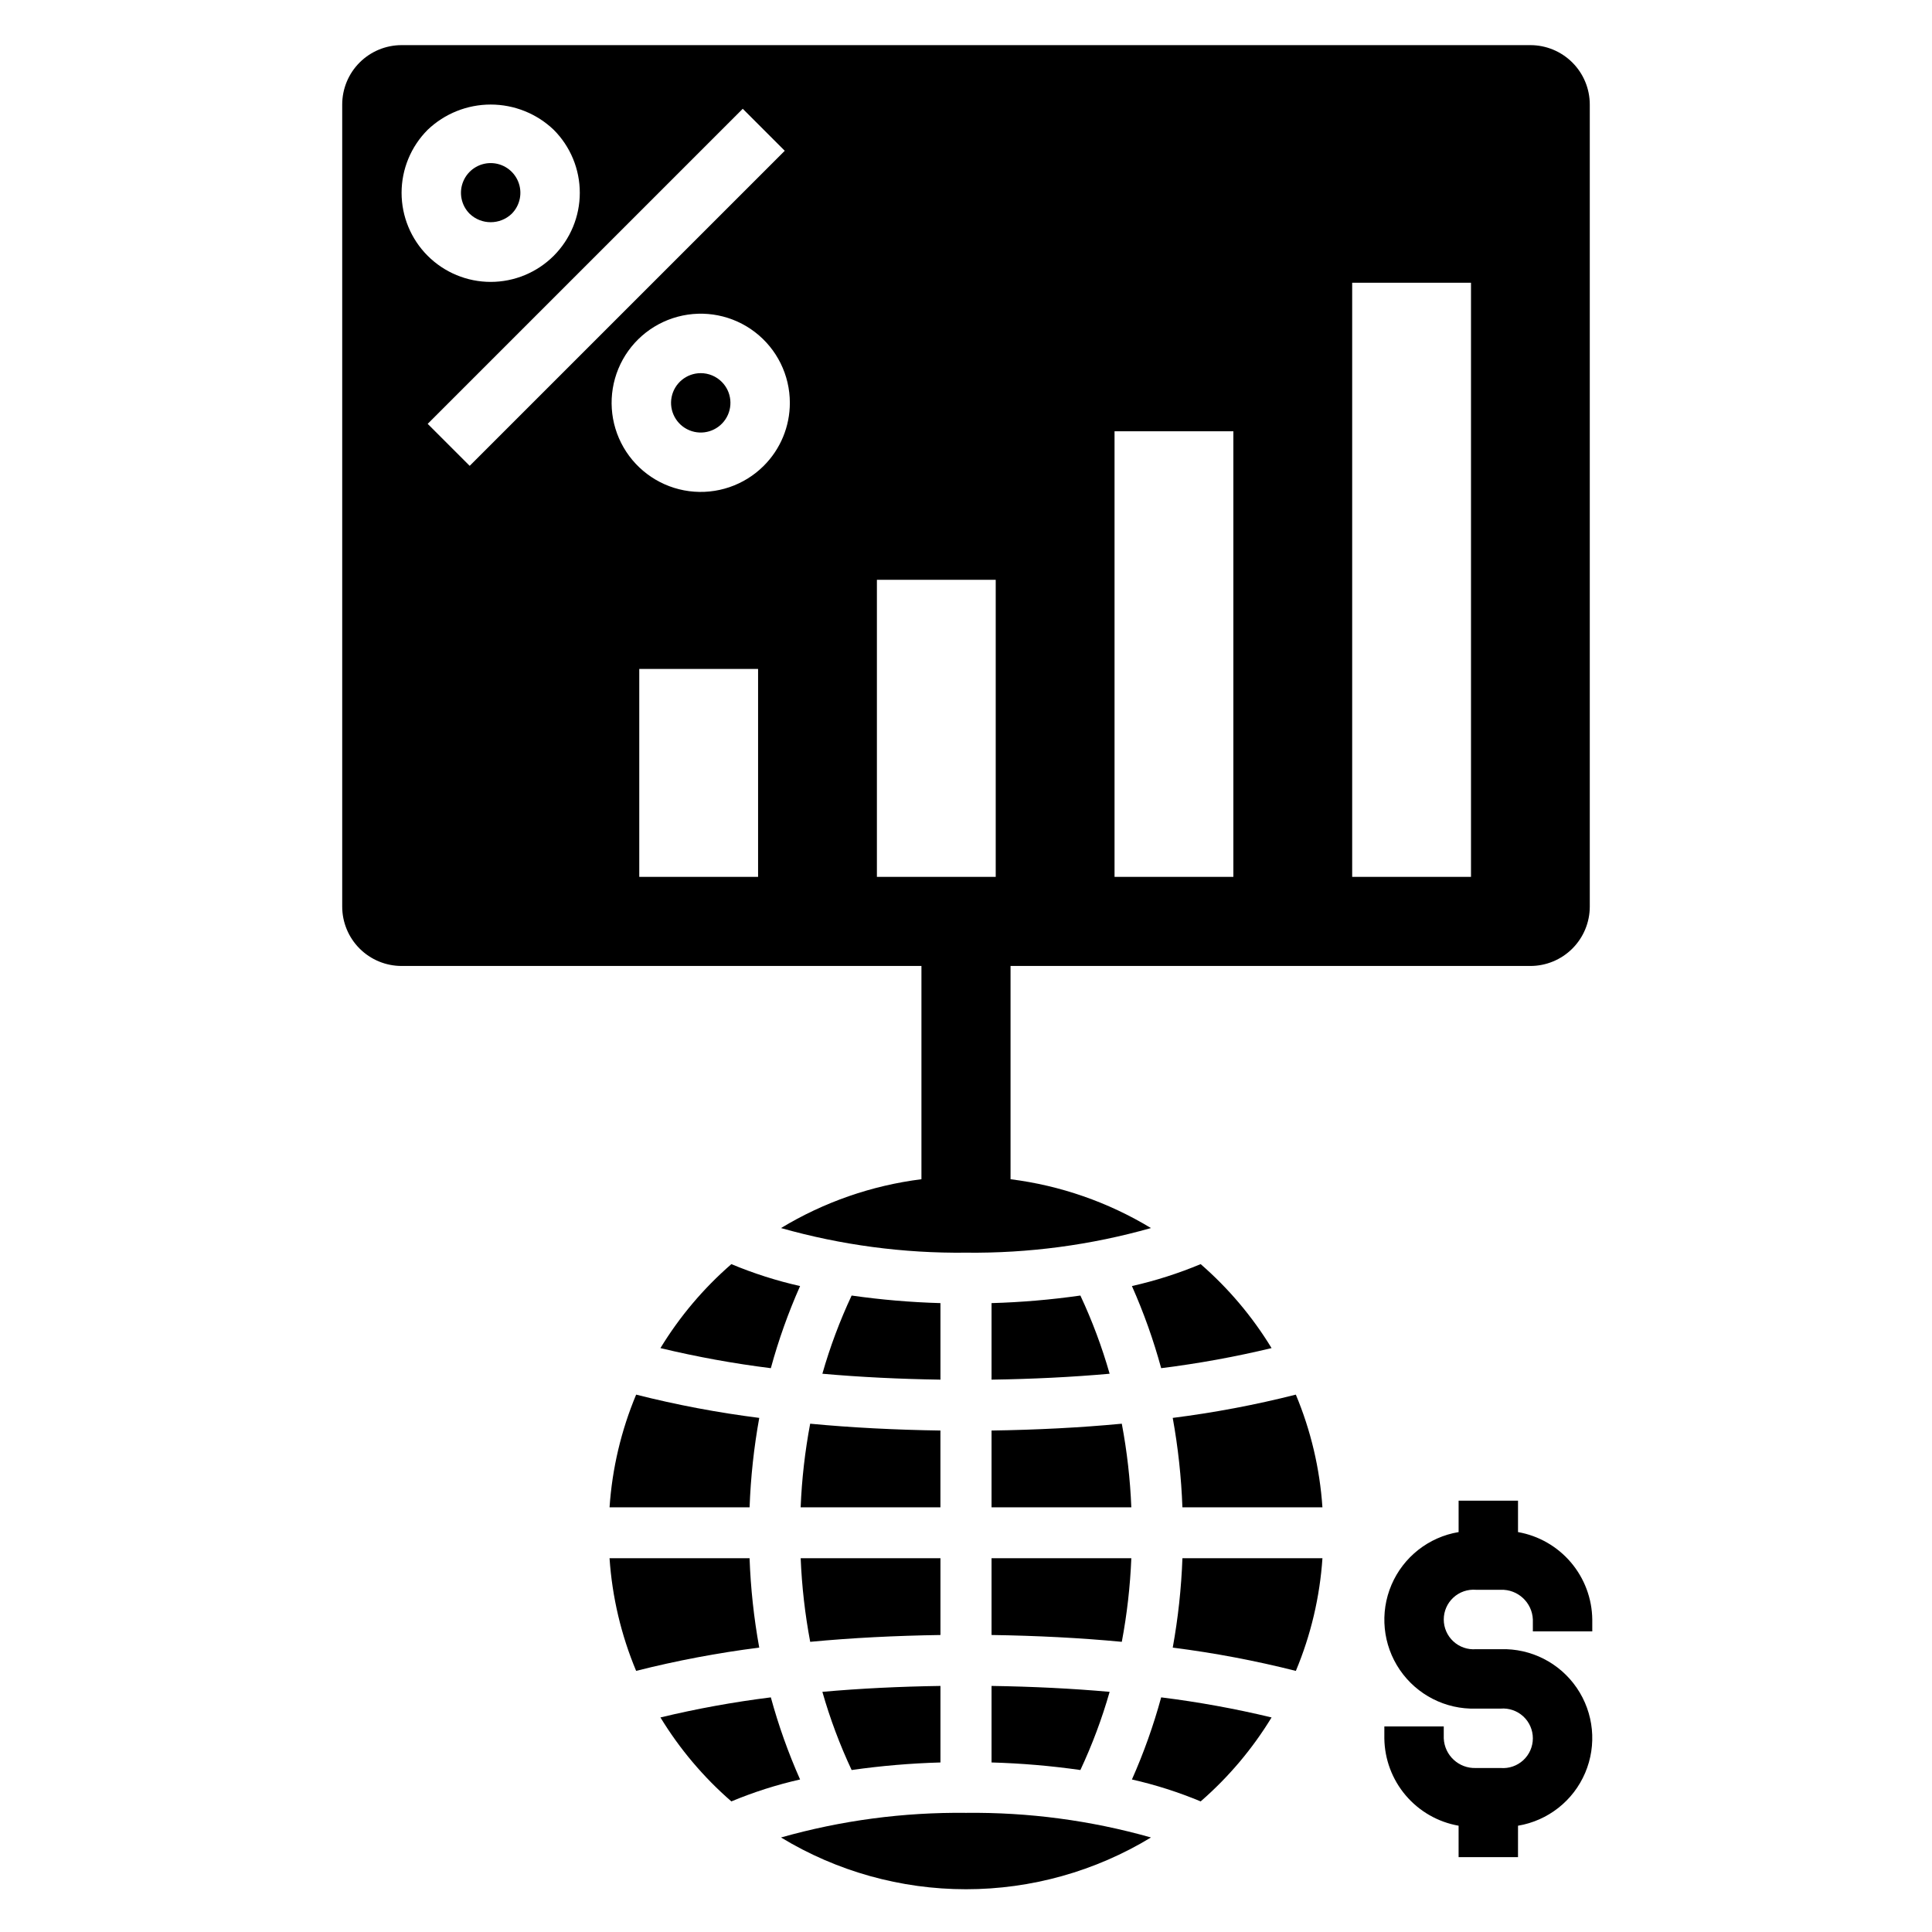 <?xml version="1.0" encoding="UTF-8"?>
<!-- Uploaded to: SVG Repo, www.svgrepo.com, Generator: SVG Repo Mixer Tools -->
<svg fill="#000000" width="800px" height="800px" version="1.1" viewBox="144 144 512 512" xmlns="http://www.w3.org/2000/svg">
 <g>
  <path d="m565.97 576.33v-3.148c-0.066-5.551-2.07-10.902-5.664-15.129-3.594-4.231-8.551-7.074-14.016-8.035v-8.324h-15.742v8.324h-0.004c-7.926 1.32-14.633 6.598-17.789 13.988-3.152 7.394-2.32 15.887 2.211 22.523 4.531 6.641 12.133 10.512 20.168 10.27h6.562c2.195-0.18 4.367 0.57 5.988 2.066 1.621 1.496 2.539 3.598 2.539 5.805 0 2.203-0.918 4.309-2.539 5.805-1.621 1.492-3.793 2.242-5.988 2.066h-6.562c-4.523 0.168-8.332-3.348-8.523-7.871v-3.148h-15.742l-0.004 3.148c0.066 5.547 2.07 10.902 5.664 15.129 3.594 4.231 8.551 7.074 14.016 8.035v8.324h15.742l0.004-8.324c7.93-1.324 14.637-6.598 17.789-13.992 3.156-7.394 2.32-15.887-2.211-22.523-4.531-6.641-12.137-10.512-20.172-10.266h-6.562c-2.195 0.176-4.367-0.574-5.984-2.07-1.621-1.496-2.539-3.598-2.539-5.801s0.918-4.309 2.539-5.801c1.617-1.496 3.789-2.246 5.984-2.07h6.562c4.523-0.172 8.336 3.348 8.527 7.871v3.148z"/>
  <path d="m406.77 611.07c7.879 0.223 15.738 0.891 23.543 2.004 3.129-6.688 5.723-13.617 7.75-20.719-10.023-0.895-20.543-1.402-31.293-1.566z"/>
  <path d="m406.77 577.29c11.859 0.176 23.477 0.762 34.52 1.809 1.379-7.312 2.223-14.719 2.523-22.152h-37.043z"/>
  <path d="m406.77 543.45h37.043c-0.301-7.438-1.145-14.84-2.523-22.152-11.043 1.047-22.66 1.633-34.52 1.809z"/>
  <path d="m358.71 579.1c11.043-1.047 22.66-1.633 34.52-1.809v-20.344h-37.043c0.305 7.434 1.145 14.84 2.523 22.152z"/>
  <path d="m329.7 242.89c-3.754 0.004-6.984 2.656-7.715 6.34-0.73 3.68 1.242 7.367 4.711 8.801s7.469 0.219 9.551-2.902c2.086-3.121 1.676-7.281-0.98-9.934-1.477-1.477-3.477-2.305-5.566-2.305z"/>
  <path d="m279.6 200.66c2.25-2.25 2.926-5.637 1.707-8.578-1.219-2.941-4.09-4.863-7.273-4.863s-6.055 1.922-7.273 4.863c-1.219 2.941-0.547 6.328 1.707 8.578 3.117 2.969 8.016 2.969 11.133 0z"/>
  <path d="m549.57 155.96h-299.14c-4.176 0-8.18 1.66-11.133 4.613s-4.609 6.957-4.609 11.133v212.54c0 4.176 1.656 8.18 4.609 11.133s6.957 4.613 11.133 4.613h137.76v56.516c-13.176 1.656-25.855 6.066-37.215 12.941 15.945 4.512 32.453 6.711 49.023 6.523 16.566 0.188 33.078-2.012 49.02-6.523-11.359-6.875-24.039-11.285-37.215-12.941v-56.516h137.76c4.176 0 8.18-1.66 11.133-4.613s4.613-6.957 4.613-11.133v-212.54c0-4.176-1.66-8.18-4.613-11.133s-6.957-4.613-11.133-4.613zm-292.23 22.434c4.5-4.293 10.48-6.688 16.699-6.688s12.199 2.394 16.695 6.688c4.43 4.43 6.918 10.434 6.918 16.699 0 6.262-2.488 12.27-6.914 16.699-4.43 4.426-10.438 6.914-16.699 6.914-6.266 0-12.27-2.488-16.699-6.914-4.43-4.43-6.918-10.438-6.918-16.699 0.004-6.266 2.492-12.27 6.918-16.699zm0 77.93 83.496-83.496 11.133 11.133-83.496 83.492zm87.559 120.05h-31.488v-55.105h31.488zm1.504-108.93c-5.191 5.195-12.504 7.676-19.781 6.719-7.281-0.957-13.703-5.246-17.375-11.605-3.672-6.359-4.176-14.062-1.367-20.848 2.809-6.781 8.613-11.871 15.707-13.773 7.094-1.902 14.664-0.395 20.488 4.074 5.828 4.469 9.242 11.395 9.242 18.738 0.008 6.262-2.481 12.273-6.914 16.695zm61.473 108.93h-31.488v-78.719h31.488zm62.977 0h-31.488v-118.08h31.488zm62.977 0h-31.488v-157.44h31.488z"/>
  <path d="m494.46 556.95h-37.105c-0.289 7.945-1.148 15.863-2.566 23.688 10.992 1.391 21.887 3.453 32.625 6.168 3.977-9.496 6.356-19.586 7.047-29.855z"/>
  <path d="m487.41 513.59c-10.738 2.719-21.633 4.777-32.625 6.168 1.418 7.828 2.277 15.742 2.566 23.691h37.105c-0.691-10.273-3.07-20.359-7.047-29.859z"/>
  <path d="m480.98 501.26c-5.082-8.344-11.422-15.848-18.793-22.254-5.894 2.461-11.984 4.406-18.215 5.812 3.129 7.047 5.719 14.32 7.75 21.762 9.844-1.227 19.613-3.004 29.258-5.32z"/>
  <path d="m406.77 489.34v20.281c10.75-0.16 21.27-0.668 31.293-1.566-2.027-7.102-4.621-14.031-7.75-20.723-7.805 1.113-15.664 1.785-23.543 2.008z"/>
  <path d="m348.28 593.82c-9.844 1.227-19.609 3-29.258 5.32 5.082 8.34 11.422 15.848 18.797 22.25 5.891-2.457 11.984-4.402 18.211-5.809-3.129-7.047-5.719-14.324-7.75-21.762z"/>
  <path d="m449.02 630.95c-15.941-4.516-32.453-6.711-49.02-6.523-16.57-0.188-33.078 2.008-49.023 6.523 14.777 8.973 31.734 13.719 49.023 13.719 17.285 0 34.242-4.746 49.02-13.719z"/>
  <path d="m480.98 599.14c-9.645-2.32-19.414-4.094-29.258-5.32-2.031 7.438-4.621 14.715-7.75 21.762 6.231 1.406 12.32 3.352 18.215 5.809 7.371-6.402 13.711-13.91 18.793-22.25z"/>
  <path d="m312.58 586.8c10.738-2.715 21.633-4.777 32.625-6.168-1.418-7.824-2.277-15.742-2.562-23.688h-37.109c0.691 10.27 3.074 20.359 7.047 29.855z"/>
  <path d="m393.23 489.34c-7.879-0.223-15.738-0.895-23.539-2.008-3.133 6.691-5.727 13.621-7.754 20.723 10.023 0.895 20.543 1.402 31.293 1.566z"/>
  <path d="m393.23 611.07v-20.281c-10.75 0.16-21.27 0.668-31.293 1.566 2.027 7.102 4.621 14.031 7.754 20.719 7.801-1.113 15.66-1.781 23.539-2.004z"/>
  <path d="m305.54 543.45h37.109c0.289-7.949 1.145-15.863 2.562-23.691-10.988-1.391-21.887-3.449-32.625-6.168-3.973 9.5-6.356 19.586-7.047 29.859z"/>
  <path d="m356.18 543.45h37.043v-20.344c-11.859-0.176-23.477-0.762-34.52-1.809-1.379 7.312-2.219 14.715-2.523 22.152z"/>
  <path d="m356.03 484.82c-6.227-1.406-12.32-3.352-18.211-5.812-7.375 6.406-13.715 13.91-18.797 22.254 9.648 2.316 19.414 4.094 29.258 5.32 2.031-7.441 4.621-14.715 7.75-21.762z"/>
 </g>
</svg>